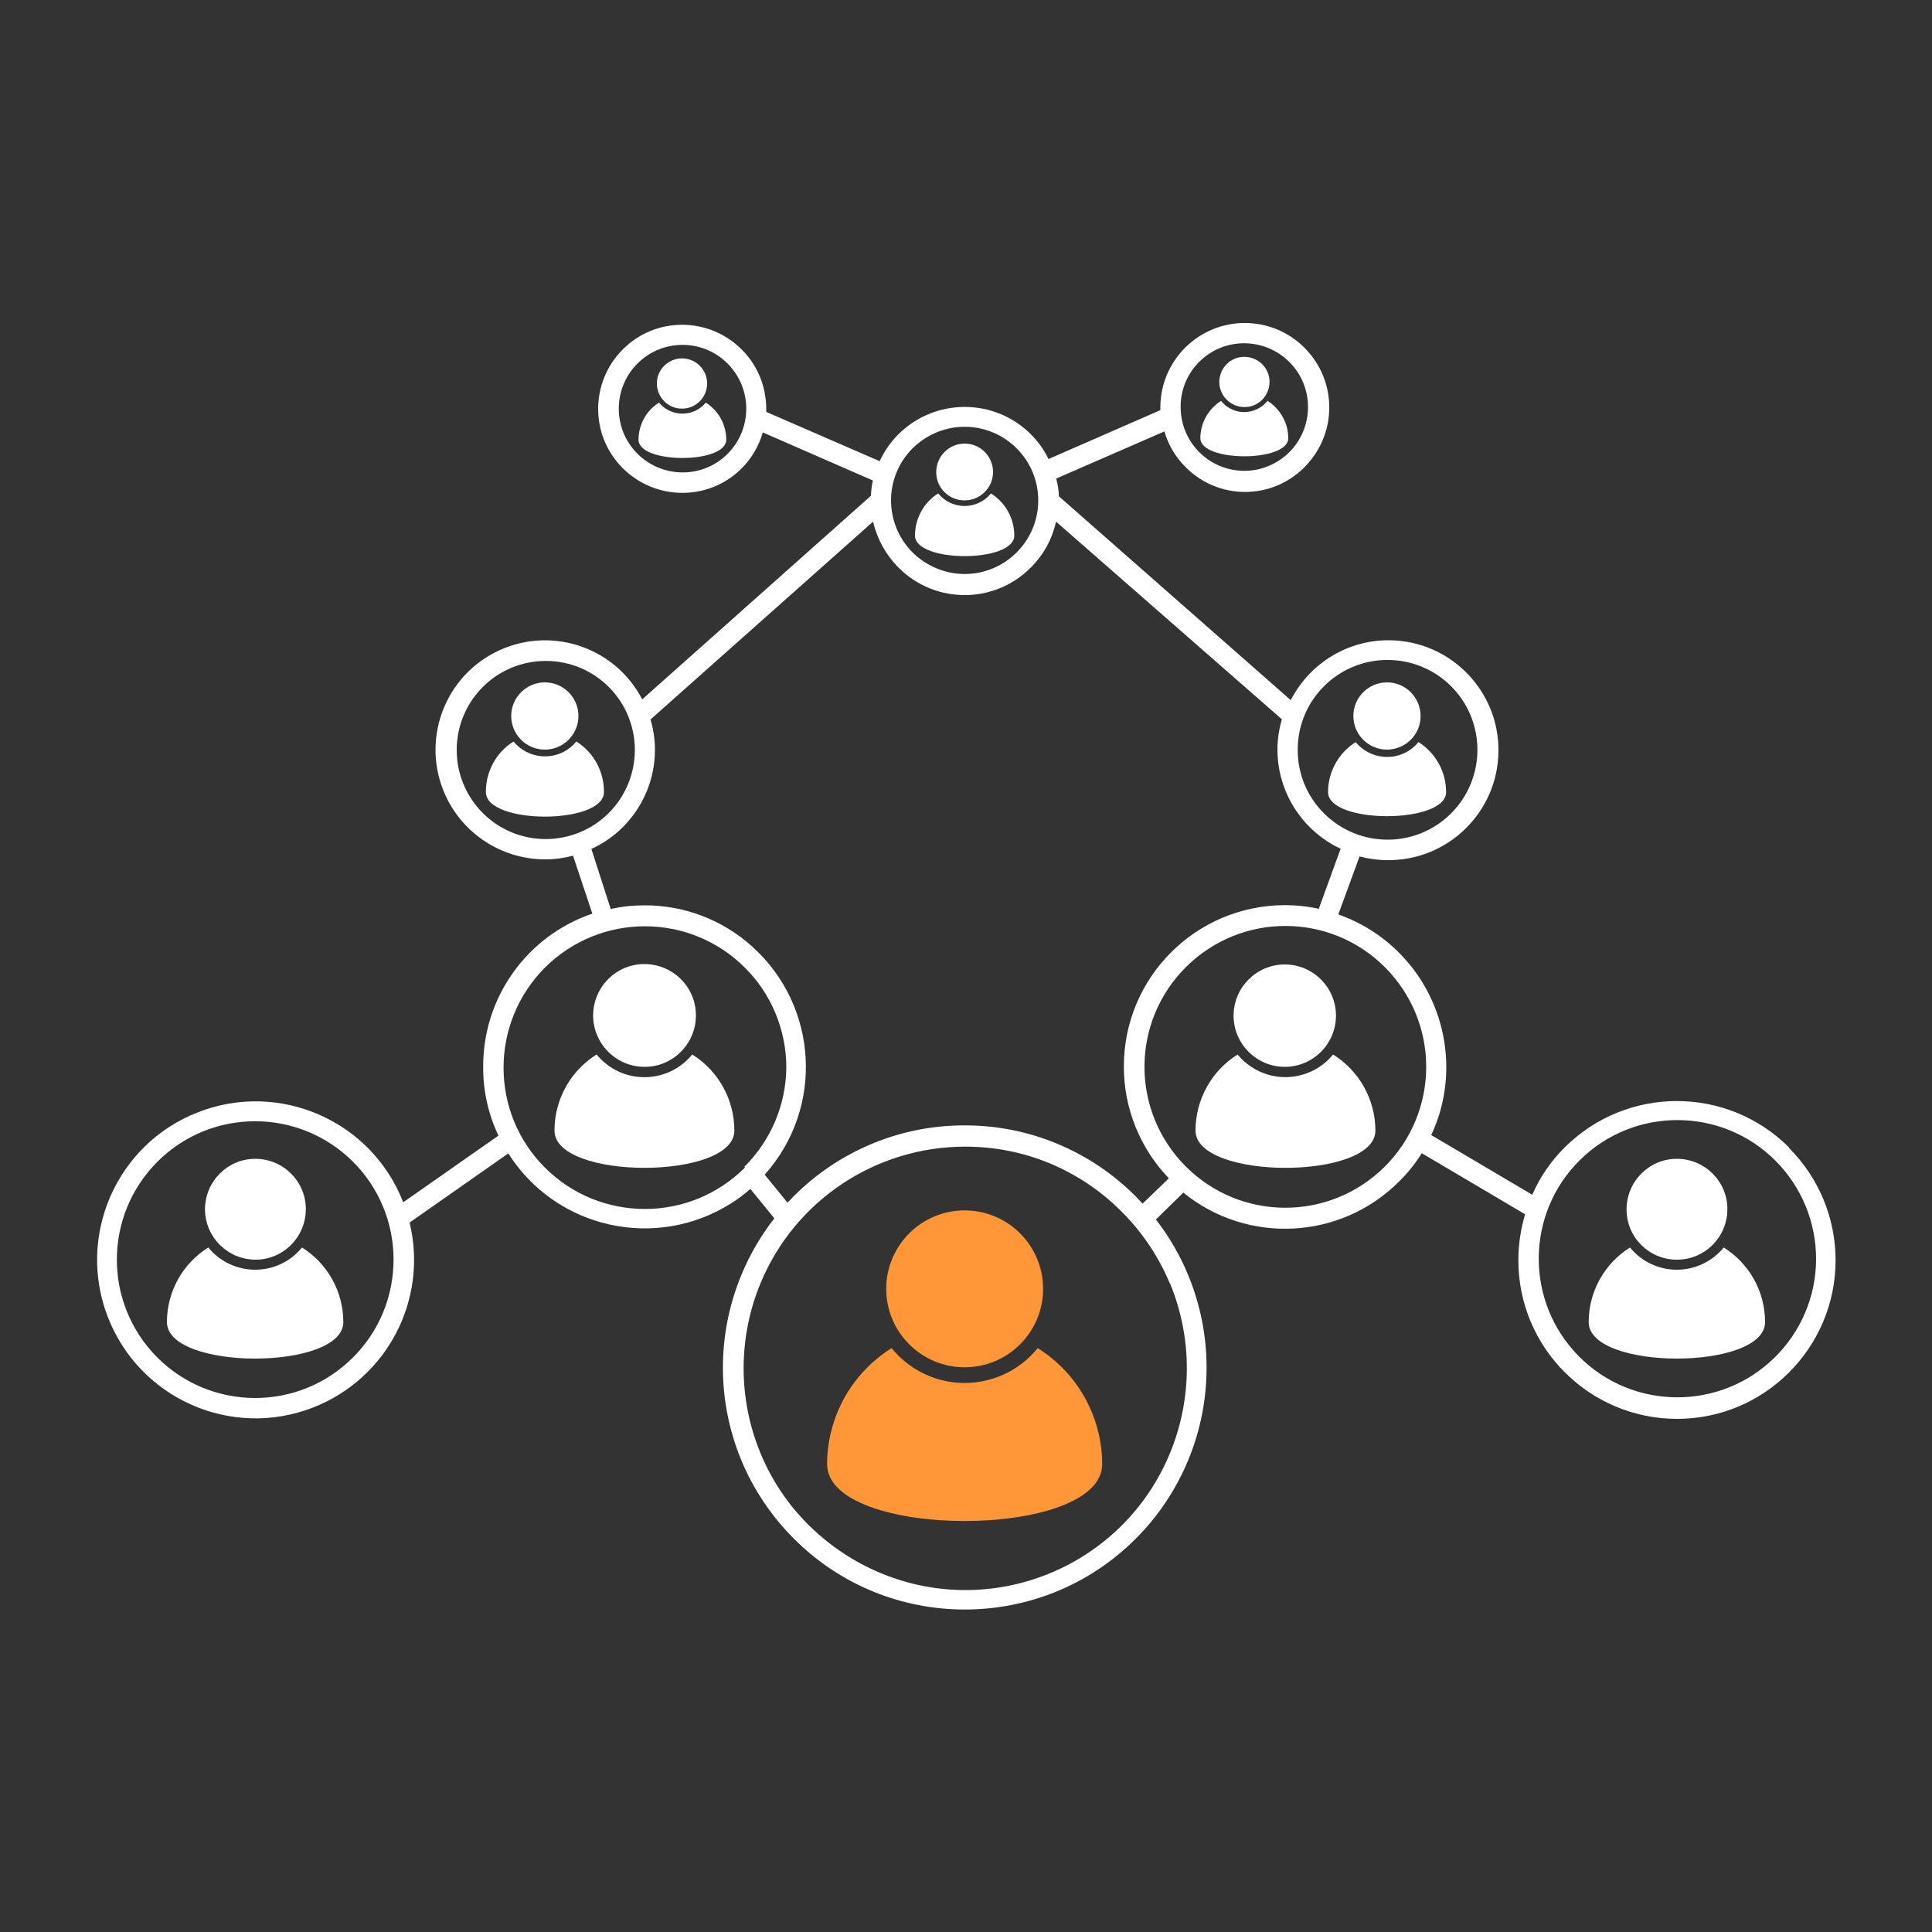 <?xml version="1.0" encoding="utf-8"?>
<svg version="1.1" xmlns="http://www.w3.org/2000/svg" xmlns:xlink="http://www.w3.org/1999/xlink" x="0px" y="0px" viewBox="0 0 100 100">
    <rect x="0" y="0" width="100" height="100" fill="#333333" stroke="none"/>
    <defs>
        <style>
            .svg-color1 { fill:#FFFFFF;}
            .svg-accent { fill:#FF9738;}
        </style>
    </defs>
    <g class="svg-color1">
        <path d="M66.5,55.22c1.46,0,2.65-1.19,2.65-2.65s-1.19-2.65-2.65-2.65s-2.65,1.19-2.65,2.65S65.04,55.22,66.5,55.22
		L66.5,55.22z">
        </path>
        <path d="M69,54.58c-1.11,1.36-3.12,1.57-4.49,0.45c-0.17-0.13-0.32-0.29-0.45-0.45c-1.36,0.85-2.18,2.34-2.18,3.94
		c0,2.57,9.31,2.57,9.31,0C71.19,56.92,70.36,55.43,69,54.58z">
        </path>
        <path d="M33.35,55.22c1.47,0.01,2.66-1.18,2.67-2.65c0.01-1.47-1.18-2.66-2.65-2.67s-2.66,1.18-2.67,2.65
		c0,0.01,0,0.01,0,0.02C30.71,54.03,31.89,55.21,33.35,55.22z">
        </path>
        <path d="M35.83,54.58c-1.12,1.37-3.14,1.57-4.5,0.45c-0.16-0.13-0.31-0.28-0.45-0.45c-1.36,0.85-2.18,2.34-2.18,3.94
		c0,2.57,9.31,2.57,9.31,0C38.01,56.92,37.19,55.43,35.83,54.58z">
        </path>
        <path d="M28.2,38.8c0.96,0,1.74-0.78,1.74-1.74c0-0.96-0.78-1.74-1.74-1.74c-0.96,0-1.74,0.78-1.74,1.74
		S27.24,38.8,28.2,38.8C28.2,38.8,28.2,38.8,28.2,38.8z">
        </path>
        <path d="M29.83,38.38c-0.73,0.9-2.06,1.03-2.96,0.29c-0.11-0.09-0.21-0.19-0.29-0.29c-0.9,0.56-1.44,1.56-1.43,2.62
		c0,1.69,6.11,1.69,6.11,0C31.27,39.94,30.73,38.94,29.83,38.38z">
        </path>
        <path d="M13.21,65.2c1.44,0.01,2.61-1.16,2.62-2.6c0.01-1.44-1.16-2.61-2.6-2.62s-2.61,1.16-2.62,2.6
		c0,0.01,0,0.01,0,0.02C10.62,64.03,11.78,65.19,13.21,65.2z">
        </path>
        <path d="M15.63,64.57c-0.59,0.73-1.48,1.15-2.42,1.15c-0.94,0-1.83-0.42-2.43-1.15c-1.33,0.83-2.14,2.29-2.14,3.86
		c0,2.52,9.13,2.52,9.13,0C17.77,66.86,16.96,65.4,15.63,64.57z">
        </path>
        <path d="M71.8,38.8c0.96-0.01,1.74-0.79,1.73-1.75c-0.01-0.96-0.79-1.74-1.75-1.73c-0.96,0.01-1.73,0.78-1.73,1.74
		c0,0.96,0.78,1.74,1.74,1.74C71.79,38.8,71.8,38.8,71.8,38.8z">
        </path>
        <path d="M74.85,41c0-1.05-0.54-2.03-1.43-2.59c-0.73,0.9-2.06,1.03-2.96,0.29c-0.11-0.09-0.21-0.19-0.29-0.29
		c-0.89,0.56-1.43,1.54-1.43,2.59C68.74,42.66,74.85,42.66,74.85,41z">
        </path>
        <path d="M86.79,65.2c1.44,0.01,2.61-1.16,2.62-2.6c0.01-1.44-1.16-2.61-2.6-2.62c-1.44-0.01-2.61,1.16-2.62,2.6
		c0,0.01,0,0.01,0,0.02C84.19,64.04,85.35,65.2,86.79,65.2z">
        </path>
        <path d="M89.22,64.57c-0.6,0.73-1.49,1.15-2.43,1.15c-0.94,0-1.83-0.42-2.42-1.15c-1.33,0.83-2.14,2.29-2.14,3.86
		c0,2.52,9.13,2.52,9.13,0C91.36,66.86,90.55,65.4,89.22,64.57z">
        </path>
        <path d="M92.6,59.39c-3.21-3.2-8.4-3.2-11.61,0c-0.71,0.7-1.28,1.53-1.68,2.45l-5.23-3.09
		c0.52-1.1,0.78-2.31,0.78-3.53c-0.01-3.55-2.24-6.71-5.59-7.89l1.1-3c0.47,0.12,0.95,0.19,1.43,0.19c3.14,0.04,5.72-2.48,5.76-5.62
		c0.04-3.14-2.48-5.72-5.62-5.76c-2.16-0.03-4.15,1.18-5.13,3.1l-12-10.55c-0.01-0.31-0.06-0.62-0.14-0.92l5.6-2.44
		c0.2,0.7,0.58,1.34,1.1,1.85c1.68,1.7,4.43,1.71,6.12,0.03c0.01-0.01,0.02-0.02,0.03-0.03c1.71-1.71,1.71-4.47,0-6.18
		c-1.71-1.71-4.47-1.71-6.18,0l0,0c-0.82,0.82-1.28,1.92-1.28,3.08c0,0.05,0,0.1,0,0.15l-5.79,2.53c-0.23-0.48-0.54-0.91-0.91-1.28
		c-1.89-1.89-4.96-1.89-6.86,0c-0.4,0.4-0.73,0.87-0.97,1.39l-5.87-2.55c0-0.05,0-0.11,0-0.16c0-1.15-0.45-2.26-1.27-3.07
		c-1.7-1.7-4.45-1.71-6.15-0.01c-1.7,1.7-1.71,4.45-0.01,6.15c0.82,0.82,1.93,1.28,3.08,1.28c1.94,0.01,3.64-1.27,4.17-3.13
		l5.7,2.49c-0.06,0.26-0.09,0.52-0.1,0.79L33.24,36.2c-1.44-2.78-4.86-3.86-7.64-2.42s-3.86,4.86-2.42,7.64
		c0.98,1.89,2.94,3.07,5.07,3.06c0.48,0,0.95-0.07,1.41-0.19l1,3c-3.39,1.15-5.67,4.35-5.65,7.93c-0.01,1.23,0.26,2.45,0.79,3.56
		l-4.93,3.45c-1.64-4.22-6.4-6.31-10.62-4.66c-4.22,1.64-6.31,6.4-4.66,10.62s6.4,6.31,10.62,4.66c3.82-1.49,5.96-5.58,4.99-9.57
		l5.11-3.58c2.47,3.9,7.64,5.05,11.54,2.58c0.35-0.22,0.68-0.47,0.99-0.74l1.24,1.52c-0.7,0.9-1.28,1.89-1.71,2.94
		c-1.27,3.07-1.27,6.51,0,9.58c0.63,1.52,1.56,2.9,2.72,4.06c4.88,4.89,12.8,4.89,17.69,0.01c1.16-1.16,2.09-2.55,2.72-4.07
		c1.27-3.07,1.27-6.51,0-9.58c-0.42-1.03-0.99-2-1.67-2.88l1.42-1.39c3.32,2.7,8.15,2.45,11.17-0.58c0.45-0.44,0.84-0.93,1.17-1.46
		l5.35,3.16c-0.23,0.77-0.35,1.57-0.35,2.37c-0.01,4.53,3.67,8.21,8.2,8.22c4.53,0.01,8.21-3.67,8.22-8.2
		c0-2.19-0.87-4.29-2.42-5.83L92.6,59.39z M62.07,18.73c1.29-1.29,3.38-1.28,4.67,0.01s1.28,3.38-0.01,4.67
		c-0.62,0.61-1.45,0.96-2.32,0.96c-1.82,0-3.3-1.47-3.3-3.3C61.1,20.19,61.45,19.35,62.07,18.73z M37.66,23.49
		c-1.29,1.29-3.38,1.28-4.67-0.01c-1.29-1.29-1.28-3.38,0.01-4.67c1.29-1.28,3.37-1.28,4.65,0C38.95,20.1,38.95,22.2,37.66,23.49z
		 M18.27,70.26c-2.79,2.8-7.33,2.8-10.13,0c0,0,0,0,0,0c-2.79-2.8-2.79-7.33,0.01-10.13s7.33-2.79,10.13,0.01
		c1.34,1.34,2.09,3.16,2.09,5.05C20.37,67.1,19.62,68.92,18.27,70.26z M68.52,35.53c1.81-1.82,4.75-1.83,6.58-0.02
		c1.82,1.81,1.83,4.75,0.02,6.58c-1.81,1.82-4.75,1.83-6.58,0.02c-0.88-0.87-1.38-2.06-1.37-3.31
		C67.17,37.57,67.65,36.4,68.52,35.53z M47.23,23.21c0.72-0.71,1.69-1.12,2.7-1.12c2.1,0,3.81,1.71,3.81,3.81s-1.71,3.81-3.81,3.81
		c-1.01,0-1.98-0.41-2.7-1.12C45.75,27.1,45.75,24.7,47.23,23.21z M28.23,43.43c-2.55-0.01-4.6-2.08-4.59-4.63
		c0.01-2.55,2.08-4.6,4.63-4.59s4.6,2.08,4.59,4.63c-0.01,1.22-0.49,2.38-1.35,3.24c-0.88,0.88-2.07,1.36-3.31,1.35H28.23z
		 M38.56,60.43c-2.86,2.86-7.49,2.86-10.35,0.01s-2.86-7.49-0.01-10.35c2.86-2.86,7.49-2.86,10.35-0.01
		c1.38,1.37,2.15,3.24,2.15,5.18c-0.02,1.93-0.8,3.77-2.17,5.13L38.56,60.43z M60.56,66.43c1.16,2.81,1.16,5.97,0,8.78
		c-2.41,5.85-9.11,8.64-14.96,6.22c-1.4-0.58-2.67-1.43-3.75-2.5c-1.07-1.06-1.92-2.33-2.49-3.72c-1.16-2.81-1.16-5.97,0-8.78
		c1.77-4.29,5.96-7.08,10.6-7.08c1.51,0,3,0.29,4.39,0.87c1.36,0.57,2.61,1.4,3.65,2.44c1.08,1.06,1.94,2.33,2.53,3.72L60.56,66.43z
		 M59.14,62.3l-0.36-0.38c-2.34-2.35-5.53-3.68-8.85-3.67c-3.32-0.01-6.51,1.32-8.85,3.67l-0.32,0.33l-1.18-1.45
		c3.08-3.44,2.79-8.72-0.65-11.81c-1.53-1.38-3.52-2.14-5.58-2.13c-0.59,0-1.17,0.06-1.74,0.19l-1-3.11
		c0.61-0.28,1.16-0.66,1.63-1.13c1.06-1.06,1.66-2.5,1.66-4c0-0.53-0.08-1.06-0.23-1.57L45.19,27c0.21,0.9,0.66,1.72,1.31,2.37
		c1.88,1.9,4.95,1.91,6.84,0.02c0.66-0.65,1.12-1.48,1.32-2.39l11.69,10.23c-0.15,0.51-0.23,1.04-0.23,1.57c0,1.5,0.6,2.94,1.66,4
		c0.47,0.47,1.01,0.85,1.61,1.13l-1.13,3.11c-0.58-0.13-1.17-0.19-1.76-0.19c-4.61,0.01-8.34,3.75-8.33,8.37
		c0,2.15,0.84,4.22,2.33,5.77L59.14,62.3z M71.67,60.39c-2.86,2.84-7.47,2.83-10.31-0.03c-2.84-2.86-2.83-7.47,0.03-10.31
		c2.86-2.84,7.47-2.83,10.31,0.03c1.36,1.37,2.12,3.21,2.12,5.14C73.82,57.16,73.05,59.02,71.67,60.39z M91.86,70.26
		c-2.82,2.78-7.37,2.75-10.15-0.07c-2.78-2.82-2.75-7.37,0.07-10.15c2.82-2.78,7.37-2.75,10.15,0.07c1.34,1.36,2.08,3.19,2.07,5.09
		C93.99,67.1,93.22,68.92,91.86,70.26z">
        </path>
        <path d="M49.93,25.9c0.81,0,1.47-0.66,1.47-1.47c0-0.81-0.66-1.47-1.47-1.47c-0.81,0-1.47,0.66-1.47,1.47
		c-0.01,0.81,0.64,1.46,1.45,1.47C49.92,25.9,49.92,25.9,49.93,25.9z">
        </path>
        <path d="M52.5,27.72c0-0.89-0.46-1.71-1.21-2.18c-0.33,0.41-0.83,0.65-1.36,0.65c-0.53,0-1.04-0.24-1.37-0.65
		c-0.75,0.47-1.2,1.3-1.2,2.18C47.36,29.14,52.5,29.14,52.5,27.72z">
        </path>
        <path d="M64.4,21.07c0.72,0.01,1.3-0.57,1.31-1.29s-0.57-1.3-1.29-1.31c-0.72-0.01-1.3,0.57-1.31,1.29
		c0,0,0,0.01,0,0.01C63.11,20.48,63.69,21.06,64.4,21.07z">
        </path>
        <path d="M66.68,22.68c0-0.78-0.41-1.51-1.07-1.93c-0.3,0.36-0.74,0.58-1.21,0.58c-0.47,0-0.91-0.22-1.2-0.58
		c-0.66,0.42-1.07,1.15-1.07,1.93C62.13,23.93,66.68,23.93,66.68,22.68z">
        </path>
        <path d="M35.32,21.15c0.72-0.01,1.29-0.6,1.28-1.32c-0.01-0.72-0.6-1.29-1.32-1.28c-0.71,0.01-1.29,0.6-1.28,1.31
		c0.01,0.72,0.59,1.3,1.31,1.29C35.31,21.15,35.32,21.15,35.32,21.15z">
        </path>
        <path d="M36.53,20.84c-0.55,0.67-1.54,0.76-2.21,0.21c-0.08-0.06-0.15-0.13-0.21-0.21c-0.66,0.41-1.06,1.14-1.06,1.92
		c0,1.26,4.54,1.26,4.54,0C37.59,21.98,37.19,21.25,36.53,20.84z">
        </path>
    </g>
    <g class="svg-accent">
        <path d="M53.71,69.78c-1.7,2.09-4.76,2.41-6.85,0.71c-0.26-0.21-0.5-0.45-0.71-0.71c-2.07,1.29-3.33,3.56-3.34,6
		c0,3.93,14.24,3.93,14.24,0C57.04,73.34,55.78,71.07,53.71,69.78z">
        </path>
        <path d="M49.93,70.77c2.24,0,4.06-1.82,4.06-4.06c0-2.24-1.82-4.06-4.06-4.06s-4.06,1.82-4.06,4.06l0,0
	C45.87,68.95,47.69,70.77,49.93,70.77z">
        </path>
    </g>
</svg>
